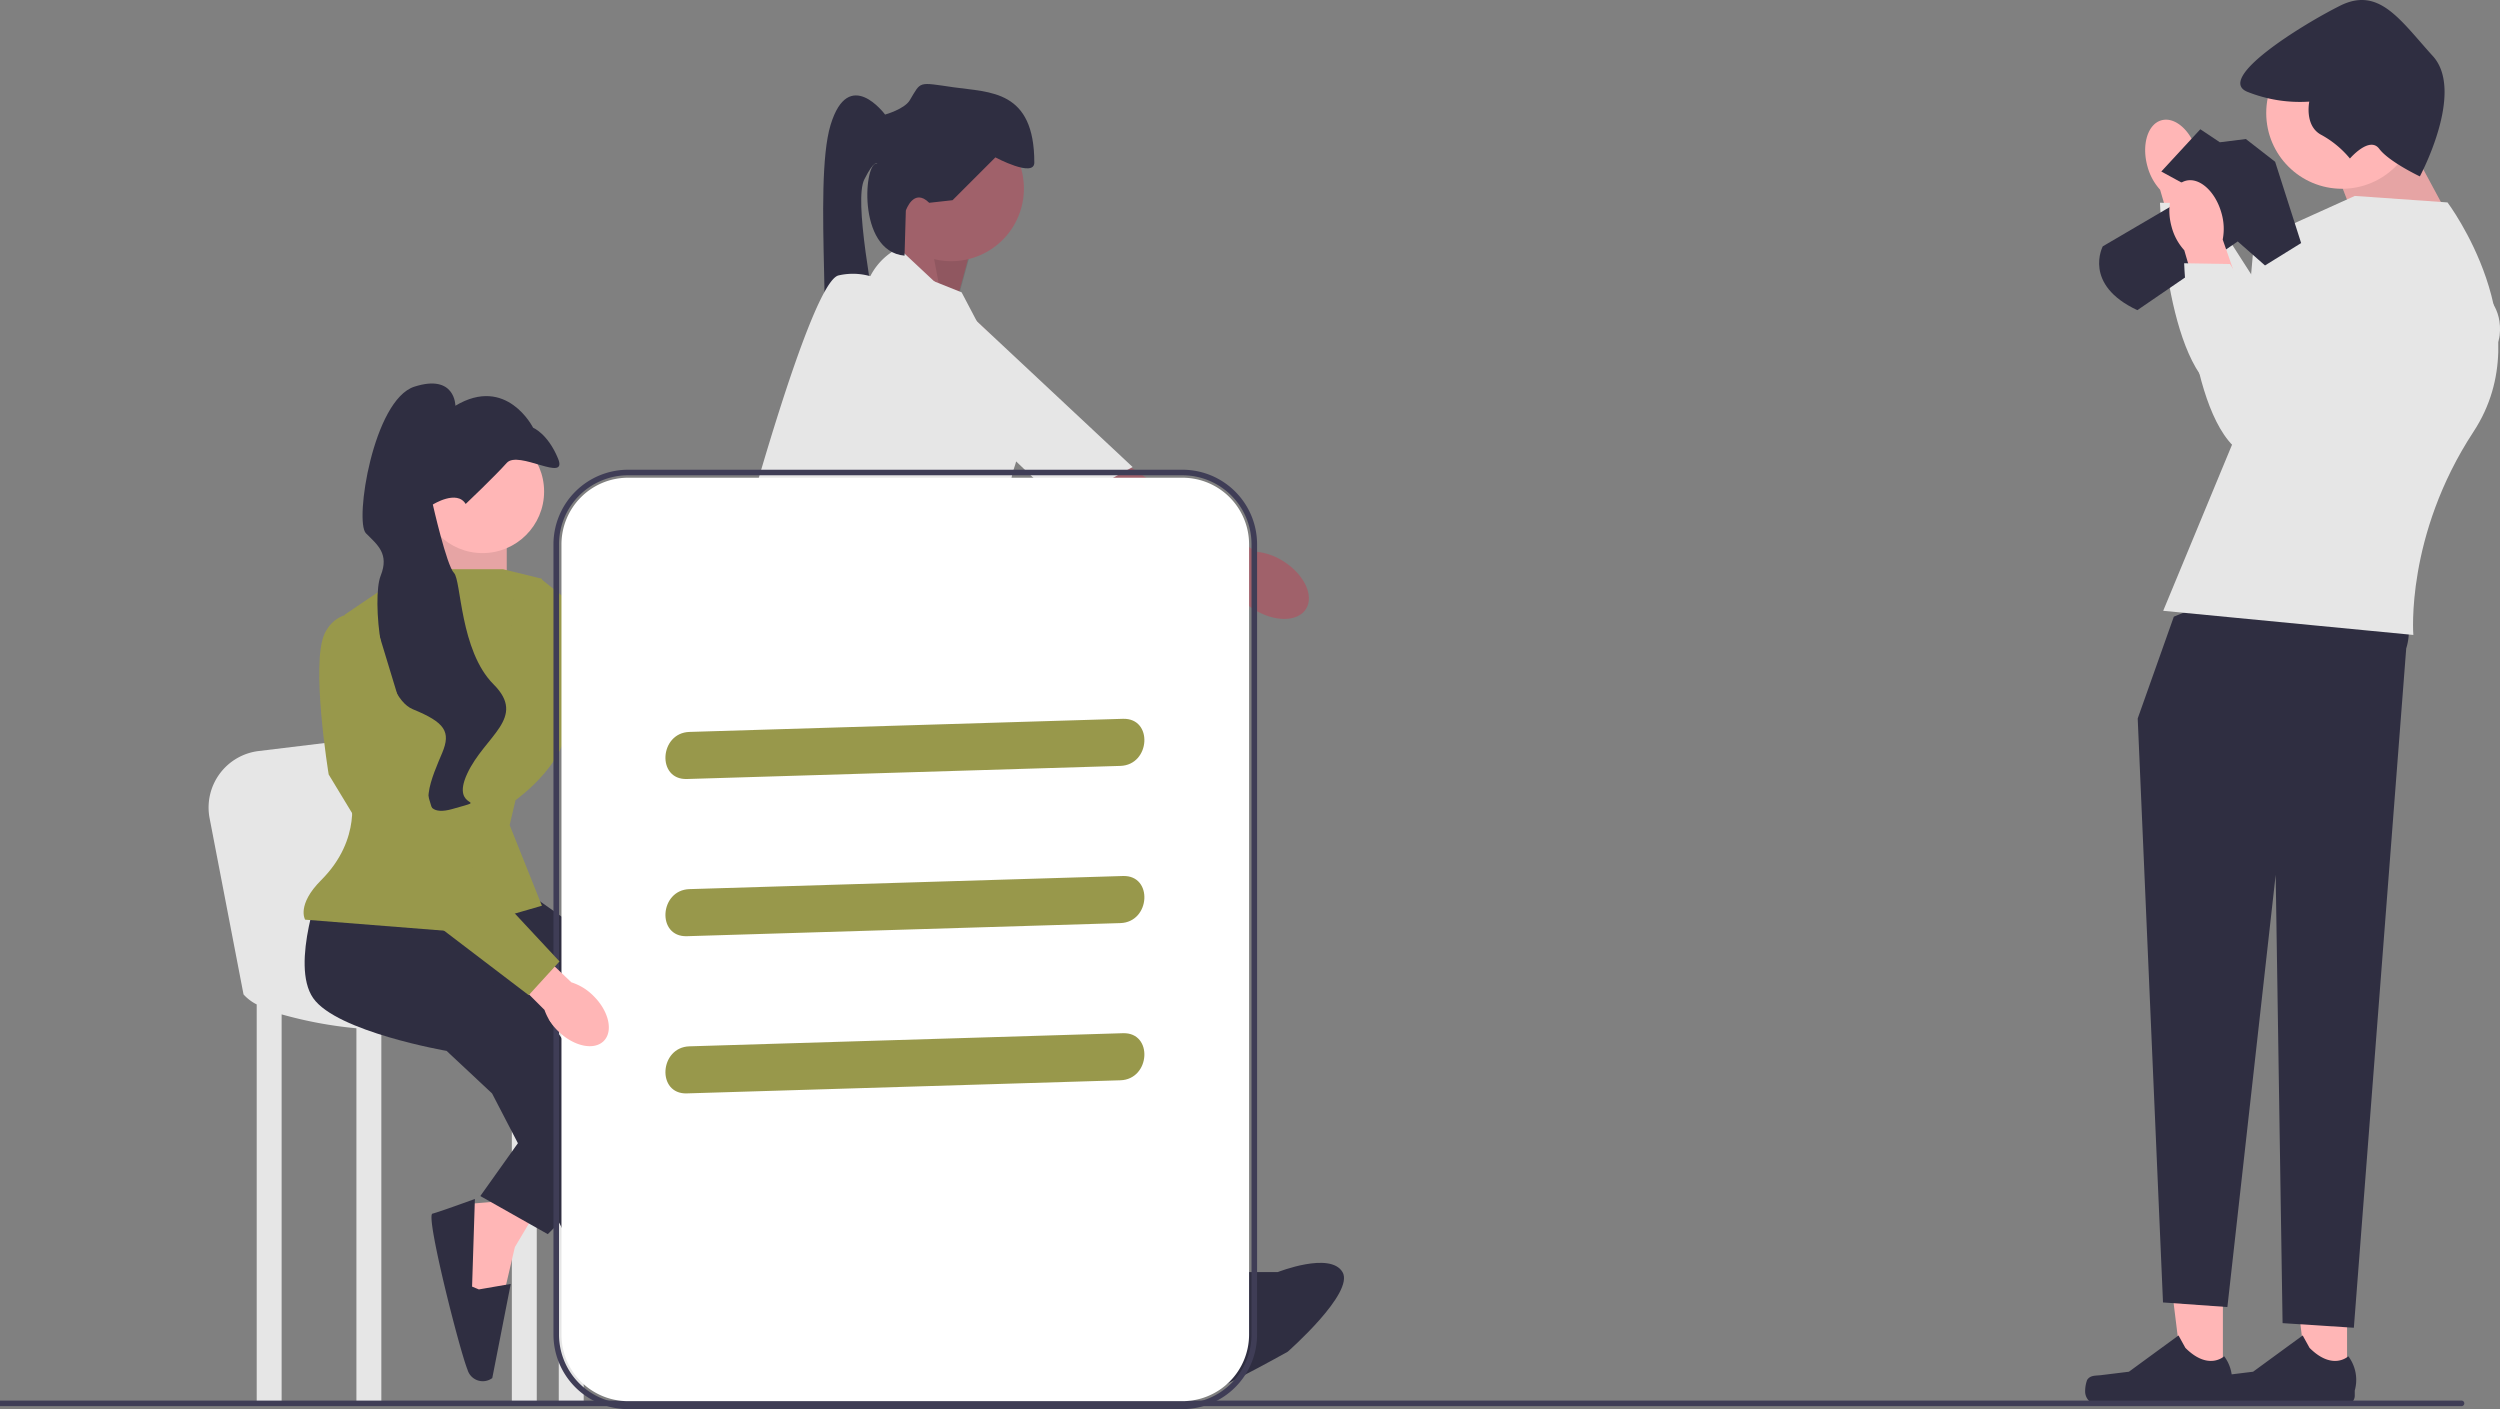 <svg id="Groupe_2475" data-name="Groupe 2475" xmlns="http://www.w3.org/2000/svg" width="417.336" height="235.231" viewBox="0 0 417.336 235.231">
  <rect x="0" y="0" width="417.336" height="235.231" fill="#808080" stroke="none"/>
  <path id="Tracé_4587" data-name="Tracé 4587" d="M332.133,94.358l2.6-9.532-11.7-4.333-1.3,8.665Z" transform="translate(-172.687 -43.204)" fill="#a0616a"/>
  <path id="Tracé_4588" data-name="Tracé 4588" d="M339.211,97.011l2.6-9.532-6.889-2.906,2.141,11.237Z" transform="translate(-179.765 -45.394)" opacity="0.1"/>
  <g id="Groupe_2467" data-name="Groupe 2467" transform="translate(144.437 41.408)">
    <path id="Tracé_4589" data-name="Tracé 4589" d="M392.625,160.188c1.4-2.193-.263-5.75-3.708-7.946a10.226,10.226,0,0,0-4.548-1.622l-2-1.238-26.377-17.864s-17.873-20.377-21.77-21.965a7.661,7.661,0,0,0-7.132.878l-1.75,4.409,28.027,27.494,23.85,12.619,3.247,1.792a10.226,10.226,0,0,0,3.392,3.437c3.445,2.2,7.371,2.2,8.768.006Z" transform="translate(-319.06 -99.923)" fill="#a0616a"/>
    <path id="Tracé_4590" data-name="Tracé 4590" d="M317.357,89.383a10.669,10.669,0,0,0-5.55,6.876c-1.056,4.826,32.96,36.08,32.96,36.08l11.657-6.4L317.357,89.383Z" transform="translate(-311.783 -89.383)" fill="#e6e6e6"/>
  </g>
  <path id="Tracé_4591" data-name="Tracé 4591" d="M340.853,53.878a12.131,12.131,0,1,1-12.131-12.131A12.131,12.131,0,0,1,340.853,53.878Z" transform="translate(-169.927 -22.407)" fill="#a0616a"/>
  <path id="Tracé_4592" data-name="Tracé 4592" d="M404.035,445.593l8.232,20.363,4.766-4.766,1.733-9.1-6.932-8.665Z" transform="translate(-216.861 -238.004)" fill="#a0616a"/>
  <path id="Tracé_4593" data-name="Tracé 4593" d="M298.938,439.166l-3.655,12.052,6.729,5.545,7.392-4.7-.964-12.845Z" transform="translate(-158.49 -235.717)" fill="#a0616a"/>
  <path id="Tracé_4594" data-name="Tracé 4594" d="M326,186.707l1.083,17.547-26.862-4.766,1.733-10.832Z" transform="translate(-161.142 -100.213)" fill="#a0616a"/>
  <path id="Tracé_4595" data-name="Tracé 4595" d="M322.457,214.761l-27.078-8.882s-9.965,19.93.867,32.494,46.792,84.051,46.792,84.051l10.831-5.2-15.6-45.492-17.33-42.026,1.516-14.947Z" transform="translate(-156.296 -110.503)" fill="#2f2e41"/>
  <path id="Tracé_4596" data-name="Tracé 4596" d="M292.306,255.7l8.96,45.8-5.555,40.866,12.932,1.367,10.837-50.322-3.905-33.346Z" transform="translate(-156.892 -137.246)" fill="#2f2e41"/>
  <path id="Tracé_4597" data-name="Tracé 4597" d="M427.685,456.605h7.5s8.756-3.466,10.807,0-9.155,13.3-9.155,13.3-15.654,8.8-17.821,8.367-3.033-5.632-3.033-5.632l-2.6-6.066,3.9,1.3s5.2-3.033,3.9-8.232l6.5-3.033Z" transform="translate(-221.881 -244.251)" fill="#2f2e41"/>
  <path id="Tracé_4598" data-name="Tracé 4598" d="M291.819,461.64l-1.758-3.96-2.845,6s-6.44,6.179,2.137,9.48,18.914,6.3,18.914,6.3,13.286-2.108,12.5-6.023-2.223-5.006-2.223-5.006l-5.3-.187-8.532-8.537-5.984,3.605-6.906-1.674Z" transform="translate(-152.914 -245.655)" fill="#2f2e41"/>
  <path id="Tracé_4599" data-name="Tracé 4599" d="M312.787,50.1l3.9-.433,7.149-7.149s6.5,3.466,6.5.867c0-12.131-7.365-11.7-13.431-12.564s-5.416-1.083-7.365,2.166c-.892,1.486-4.116,2.383-4.116,2.383s-6.066-8.232-9.1,1.733.867,40.726-2.166,43.325,12.453,5.2,10.775-4.984-4.71-25.777-2.977-29.243,2.166-2.6,2.166-2.6c-2.148-.877-3.551,14.569,4.547,15.325l.219-7.526s1.3-3.9,3.9-1.3Z" transform="translate(-157.673 -16.246)" fill="#2f2e41"/>
  <path id="Tracé_4600" data-name="Tracé 4600" d="M311.381,99.318l-13-5.2-17.33,51.99,35.657-1.3,3.21-15.517s3.135-8.076.535-12.842-9.075-17.133-9.075-17.133Z" transform="translate(-150.852 -50.517)" fill="#e6e6e6"/>
  <g id="Groupe_2468" data-name="Groupe 2468" transform="translate(122.607 45.661)">
    <path id="Tracé_4601" data-name="Tracé 4601" d="M268.76,199.341c2.59.222,4.974-2.9,5.323-6.968a10.226,10.226,0,0,0-.669-4.782l.172-2.344L277.2,153.6s6.72-25.891,6.323-30.081-1.025-5.3-1.025-5.3l-4.718.492-11.38,37.575-.133,26.982-.084,3.708a10.224,10.224,0,0,0-1.475,4.6c-.35,4.071,1.467,7.551,4.057,7.773Z" transform="translate(-264.66 -109.11)" fill="#a0616a"/>
    <path id="Tracé_4602" data-name="Tracé 4602" d="M291.407,100.621a10.669,10.669,0,0,0-8.665-1.733c-4.766,1.3-16.7,45.925-16.7,45.925l11.072,7.365,14.3-51.557Z" transform="translate(-265.4 -98.564)" fill="#e6e6e6"/>
  </g>
  <g id="Groupe_2473" data-name="Groupe 2473" transform="translate(348.081 0)">
    <path id="Tracé_4603" data-name="Tracé 4603" d="M862.043,63.035l-7.6-14.114-10.585,8.414,4.072,10.586Z" transform="translate(-801.011 -26.258)" fill="#ffb6b6"/>
    <path id="Tracé_4604" data-name="Tracé 4604" d="M862.043,63.035l-7.6-14.114-10.585,8.414,4.072,10.586Z" transform="translate(-801.011 -26.258)" opacity="0.1"/>
    <circle id="Ellipse_808" data-name="Ellipse 808" cx="12.643" cy="12.643" r="12.643" transform="translate(30.231 6.227)" fill="#ffb6b6"/>
    <g id="Groupe_2469" data-name="Groupe 2469" transform="translate(10.021 19.977)">
      <path id="uuid-3dc7f3b0-930d-4ec2-8f7c-5a97dd96fd74" d="M781.7,48.6c-1.007-3.609-3.685-6.015-5.981-5.374s-3.342,4.086-2.335,7.7a9.377,9.377,0,0,0,2.111,3.893l4.458,15.238,7.106-2.244L781.91,53.025A9.376,9.376,0,0,0,781.7,48.6Z" transform="translate(-773.001 -43.122)" fill="#ffb6b6"/>
      <path id="Tracé_4605" data-name="Tracé 4605" d="M820.578,74.013,797.559,91.245,785.981,73.181l-7.644-.128s1.033,30.031,11.7,32.569S829.986,93.928,831,85.1s-10.422-11.09-10.422-11.09Z" transform="translate(-775.865 -59.187)" fill="#e6e6e6"/>
    </g>
    <g id="Groupe_2470" data-name="Groupe 2470" transform="translate(0 205.016)">
      <path id="Tracé_4606" data-name="Tracé 4606" d="M789.691,468.085h-6.62l-3.15-25.536h9.771Z" transform="translate(-766.694 -442.549)" fill="#ffb6b6"/>
      <path id="Tracé_4607" data-name="Tracé 4607" d="M751.684,488.694h0a5.687,5.687,0,0,0-.315,1.871h0a2.247,2.247,0,0,0,2.247,2.247h20.5a1.533,1.533,0,0,0,1.533-1.533v-.854a6.553,6.553,0,0,0-1.074-5.728s-2.6,2.476-6.473-1.4l-1.144-2.072-8.278,6.054-4.588.565c-1,.124-1.894-.019-2.41.85h0Z" transform="translate(-751.369 -463.308)" fill="#2f2e41"/>
    </g>
    <g id="Groupe_2471" data-name="Groupe 2471" transform="translate(20.728 205.016)">
      <path id="Tracé_4608" data-name="Tracé 4608" d="M834.435,468.085h-6.62l-3.149-25.536h9.771Z" transform="translate(-811.438 -442.549)" fill="#ffb6b6"/>
      <path id="Tracé_4609" data-name="Tracé 4609" d="M796.428,488.694h0a5.683,5.683,0,0,0-.315,1.871h0a2.247,2.247,0,0,0,2.247,2.247h20.5a1.533,1.533,0,0,0,1.533-1.533v-.854a6.554,6.554,0,0,0-1.074-5.728s-2.6,2.476-6.473-1.4l-1.144-2.072-8.278,6.054-4.588.565c-1,.124-1.894-.019-2.41.85h0Z" transform="translate(-796.113 -463.308)" fill="#2f2e41"/>
    </g>
    <path id="Tracé_4610" data-name="Tracé 4610" d="M776.339,213.61,770.311,230.6l4.223,97.483,10.748.768,8.061-72.149,1.152,74.836,11.9.768,8.739-113.389a9.669,9.669,0,0,0-5.728-11.9c-8.445-3.839-33.065,6.59-33.065,6.59Z" transform="translate(-761.536 -110.66)" fill="#2f2e41"/>
    <path id="Tracé_4611" data-name="Tracé 4611" d="M779.493,139.858l41.76,4.027S819.9,127.327,831.3,109.956s-4.343-38.271-4.343-38.271L811.482,70.6l-16.828,7.6-2.794,31.819-12.366,29.84Z" transform="translate(-766.464 -37.893)" fill="#e6e6e6"/>
    <path id="Tracé_4612" data-name="Tracé 4612" d="M837.257,29.449s7.6-14.114,2.171-20.086S830.471-2.308,823.957.949s-20.9,12.214-15.471,14.386A23.643,23.643,0,0,0,818.8,16.963s-.855,4.057,2.015,5.557a16.359,16.359,0,0,1,4.77,3.943s3.257-3.8,4.886-1.629,6.786,4.614,6.786,4.614Z" transform="translate(-781.382 0)" fill="#2f2e41"/>
    <path id="Tracé_4613" data-name="Tracé 4613" d="M772.762,56.891,757.019,66.12s-3.39,6.382,5.769,10.655l16.759-11.469,4.551,4.008,6.034-3.737L785.79,52.006l-4.886-3.8-4.343.543L773.3,46.577l-6.514,7.057,5.971,3.257Z" transform="translate(-754.073 -25)" fill="#2f2e41"/>
    <g id="Groupe_2472" data-name="Groupe 2472" transform="translate(14.057 30.08)">
      <path id="uuid-379f57e5-a8a0-4df7-80a8-31866b6f202a" d="M790.411,70.408c-1.007-3.609-3.685-6.015-5.981-5.374s-3.342,4.086-2.335,7.7a9.377,9.377,0,0,0,2.111,3.893l4.458,15.238,7.106-2.244-5.149-14.784a9.377,9.377,0,0,0-.209-4.425Z" transform="translate(-781.712 -64.93)" fill="#ffb6b6"/>
      <path id="Tracé_4614" data-name="Tracé 4614" d="M829.289,95.82,806.27,113.053,794.692,94.988l-7.644-.128s1.033,30.031,11.7,32.569,39.951-11.694,40.966-20.519-10.422-11.09-10.422-11.09Z" transform="translate(-784.576 -80.995)" fill="#e6e6e6"/>
    </g>
  </g>
  <path id="Tracé_4615" data-name="Tracé 4615" d="M117.953,295.018c0,1.713-4.161-32.309-4.161-32.309l-30.277,3.67A9.5,9.5,0,0,0,75.331,277.6l5.662,29.408a7.422,7.422,0,0,0,2.2,1.671V375.3h4.161V310.34a69.916,69.916,0,0,0,12.483,2.323V375.3H104V313.028a123.532,123.532,0,0,0,21.784-.386V375.3h4.161V312.074c1.26-.2,2.487-.433,3.672-.69V375.3h4.161V310.316a30.947,30.947,0,0,0,6-2.447c15.42-8.567-25.823-14.564-25.823-12.85Z" transform="translate(-40.34 -141.006)" fill="#e6e6e6"/>
  <path id="Tracé_4616" data-name="Tracé 4616" d="M228.536,466.677l5.128,5.127,7.08,3.663-.732,6.349-13.429-1.465-1.709-3.418.488-2.93-.977-4.639Z" transform="translate(-120.436 -250.483)" fill="#ffb6b6"/>
  <path id="Tracé_4617" data-name="Tracé 4617" d="M238.866,487.843l.419-5.387,14.475,6.852a2.65,2.65,0,0,1-2.37,3.662c-3.49.488-26.686.488-26.686-.733s-.634-7.471-.634-7.471l14.064,4.053Z" transform="translate(-120.267 -258.953)" fill="#2f2e41"/>
  <path id="Tracé_4618" data-name="Tracé 4618" d="M177.624,432.039l-3.708,6.231-1.809,7.764-6.333.852-1.883-13.377,2.893-2.5,2.96-.247L174,428.676Z" transform="translate(-87.967 -230.087)" fill="#ffb6b6"/>
  <path id="Tracé_4619" data-name="Tracé 4619" d="M163.389,447.15l5.324-.919-3.081,15.715a2.65,2.65,0,0,1-4.133-1.4c-1.332-3.263-7.037-25.746-5.854-26.046s7.085-2.453,7.085-2.453l-.469,14.628,1.127.47Z" transform="translate(-83.455 -231.899)" fill="#2f2e41"/>
  <path id="Tracé_4620" data-name="Tracé 4620" d="M157.967,184.249l-.734,14.931,11.749.245V186.58Z" transform="translate(-84.393 -98.894)" fill="#ffb6b6"/>
  <path id="Tracé_4621" data-name="Tracé 4621" d="M157.967,184.249l-.734,14.931,11.749.245V186.58Z" transform="translate(-84.393 -98.894)" opacity="0.1"/>
  <path id="Tracé_4622" data-name="Tracé 4622" d="M112.667,317.394s-5.385,13.952-1.469,19.581,22.274,8.812,22.274,8.812l7.588,7.1,20.071,38.673,11.749-2.692-16.644-39.652s-9.791-15.91-13.462-18.113-10.508-10.474-10.508-10.474l-19.6-3.233Z" transform="translate(-58.918 -170.357)" fill="#2f2e41"/>
  <path id="Tracé_4623" data-name="Tracé 4623" d="M164.057,320.036l7.54,5.34s26.727,7.143,18.161,23.788A118.725,118.725,0,0,1,168.462,377.8L157.2,371.437l18.113-25.456L143.5,326.645l20.56-6.609Z" transform="translate(-77.02 -171.776)" fill="#2f2e41"/>
  <path id="uuid-8b72ca2c-8770-47cf-940c-27f120eabdaa" d="M312.045,273.074c3.543.713,6.047,3.119,5.593,5.374s-3.694,3.5-7.238,2.791a9.045,9.045,0,0,1-3.895-1.755l-14.974-3.21,1.284-5.918,14.958,2.831a9.046,9.046,0,0,1,4.272-.112Z" transform="translate(-156.476 -145.11)" fill="#ffb6b6"/>
  <path id="Tracé_4624" data-name="Tracé 4624" d="M142.7,205.119H127.466l-11.2,7.588.979,29.862s2.047,7.5-4.9,14.441c-4.161,4.161-2.692,6.609-2.692,6.609l24.721,1.958,14.808-4.283L143.8,247.831l.979-4.161s10.035-7.1,8.322-14.441-3.916-22.518-3.916-22.518l-6.486-1.591Z" transform="translate(-58.72 -110.095)" fill="#98984b"/>
  <path id="Tracé_4625" data-name="Tracé 4625" d="M218.516,232.2,188.97,208.518s-5.752,1.563-5.008,6.985,13.858,19.138,13.858,19.138l22.545,10.229,25.814,1.319,1.063-7.549L218.516,232.2Z" transform="translate(-98.704 -111.919)" fill="#98984b"/>
  <circle id="Ellipse_809" data-name="Ellipse 809" cx="10.28" cy="10.28" r="10.28" transform="translate(70.27 71.771)" fill="#ffb6b6"/>
  <path id="Tracé_4626" data-name="Tracé 4626" d="M147.856,158.307s4.9-4.651,6.853-6.853,10.28,3.427,8.567-.734-4.161-5.14-4.161-5.14-4.406-8.812-12.973-3.672c0,0,0-5.385-6.853-3.182s-10.035,22.518-8.077,24.477,3.916,3.427,2.448,7.1,0,20.071,5.385,22.274,6.364,3.76,4.9,7.265-5.14,11.337,1.713,9.379-.49.49,2.448-5.874,10.035-9.3,4.406-14.931-5.385-17.378-6.609-18.6-3.529-11.416-3.529-11.416,4.019-2.535,5.487-.088Z" transform="translate(-70.12 -74.175)" fill="#2f2e41"/>
  <path id="Tracé_4627" data-name="Tracé 4627" d="M410.913,505.627H0V504.7H410.913a.463.463,0,0,1,.463.463h0A.463.463,0,0,1,410.913,505.627Z" transform="translate(0 -270.892)" fill="#3f3d56"/>
  <g id="Groupe_2474" data-name="Groupe 2474" transform="translate(92.394 78.415)">
    <path id="Tracé_4628" data-name="Tracé 4628" d="M306,326.3H213.43a11.121,11.121,0,0,1-11.108-11.109V183.256a11.121,11.121,0,0,1,11.108-11.109H306a11.121,11.121,0,0,1,11.108,11.109V315.186A11.121,11.121,0,0,1,306,326.3Z" transform="translate(-200.988 -170.813)" fill="#fff"/>
    <path id="Tracé_4629" data-name="Tracé 4629" d="M304.454,326.084h-92.57a12.456,12.456,0,0,1-12.442-12.443V181.711a12.457,12.457,0,0,1,12.442-12.443h92.57A12.457,12.457,0,0,1,316.9,181.711V313.641a12.456,12.456,0,0,1-12.442,12.442Zm-92.57-155.89a11.529,11.529,0,0,0-11.515,11.516V313.641a11.529,11.529,0,0,0,11.515,11.516h92.57a11.529,11.529,0,0,0,11.516-11.516V181.711a11.529,11.529,0,0,0-11.516-11.516h-92.57Z" transform="translate(-199.443 -169.268)" fill="#3f3d56"/>
    <path id="Tracé_4630" data-name="Tracé 4630" d="M243.365,269.069l72.364-2.188c5.026-.152,5.508-8.013.436-7.86L243.8,261.209c-5.026.152-5.508,8.014-.436,7.86Z" transform="translate(-221.098 -217.441)" fill="#98984b"/>
    <path id="Tracé_4631" data-name="Tracé 4631" d="M243.365,325.713l72.364-2.188c5.026-.152,5.508-8.013.436-7.86L243.8,317.853c-5.026.152-5.508,8.013-.436,7.86Z" transform="translate(-221.098 -247.844)" fill="#98984b"/>
    <path id="Tracé_4632" data-name="Tracé 4632" d="M243.365,382.357l72.364-2.188c5.026-.152,5.508-8.013.436-7.86L243.8,374.5c-5.026.152-5.508,8.013-.436,7.86Z" transform="translate(-221.098 -278.247)" fill="#98984b"/>
  </g>
  <path id="uuid-0373391a-705f-4801-95e2-9fea66d9d55f" d="M191.779,344.045c2.59,2.521,3.388,5.9,1.783,7.548s-5,.94-7.594-1.583a9.045,9.045,0,0,1-2.32-3.587L172.811,335.6l4.29-4.275,11.029,10.493a9.045,9.045,0,0,1,3.649,2.224Z" transform="translate(-92.754 -177.837)" fill="#ffb6b6"/>
  <path id="Tracé_4633" data-name="Tracé 4633" d="M135.075,257.539,124.06,221.313s-5.63-1.958-8.077,2.937.631,23.62.631,23.62l12.831,21.172,20.56,15.665,5.14-5.63Z" transform="translate(-61.745 -118.58)" fill="#98984b"/>
</svg>
